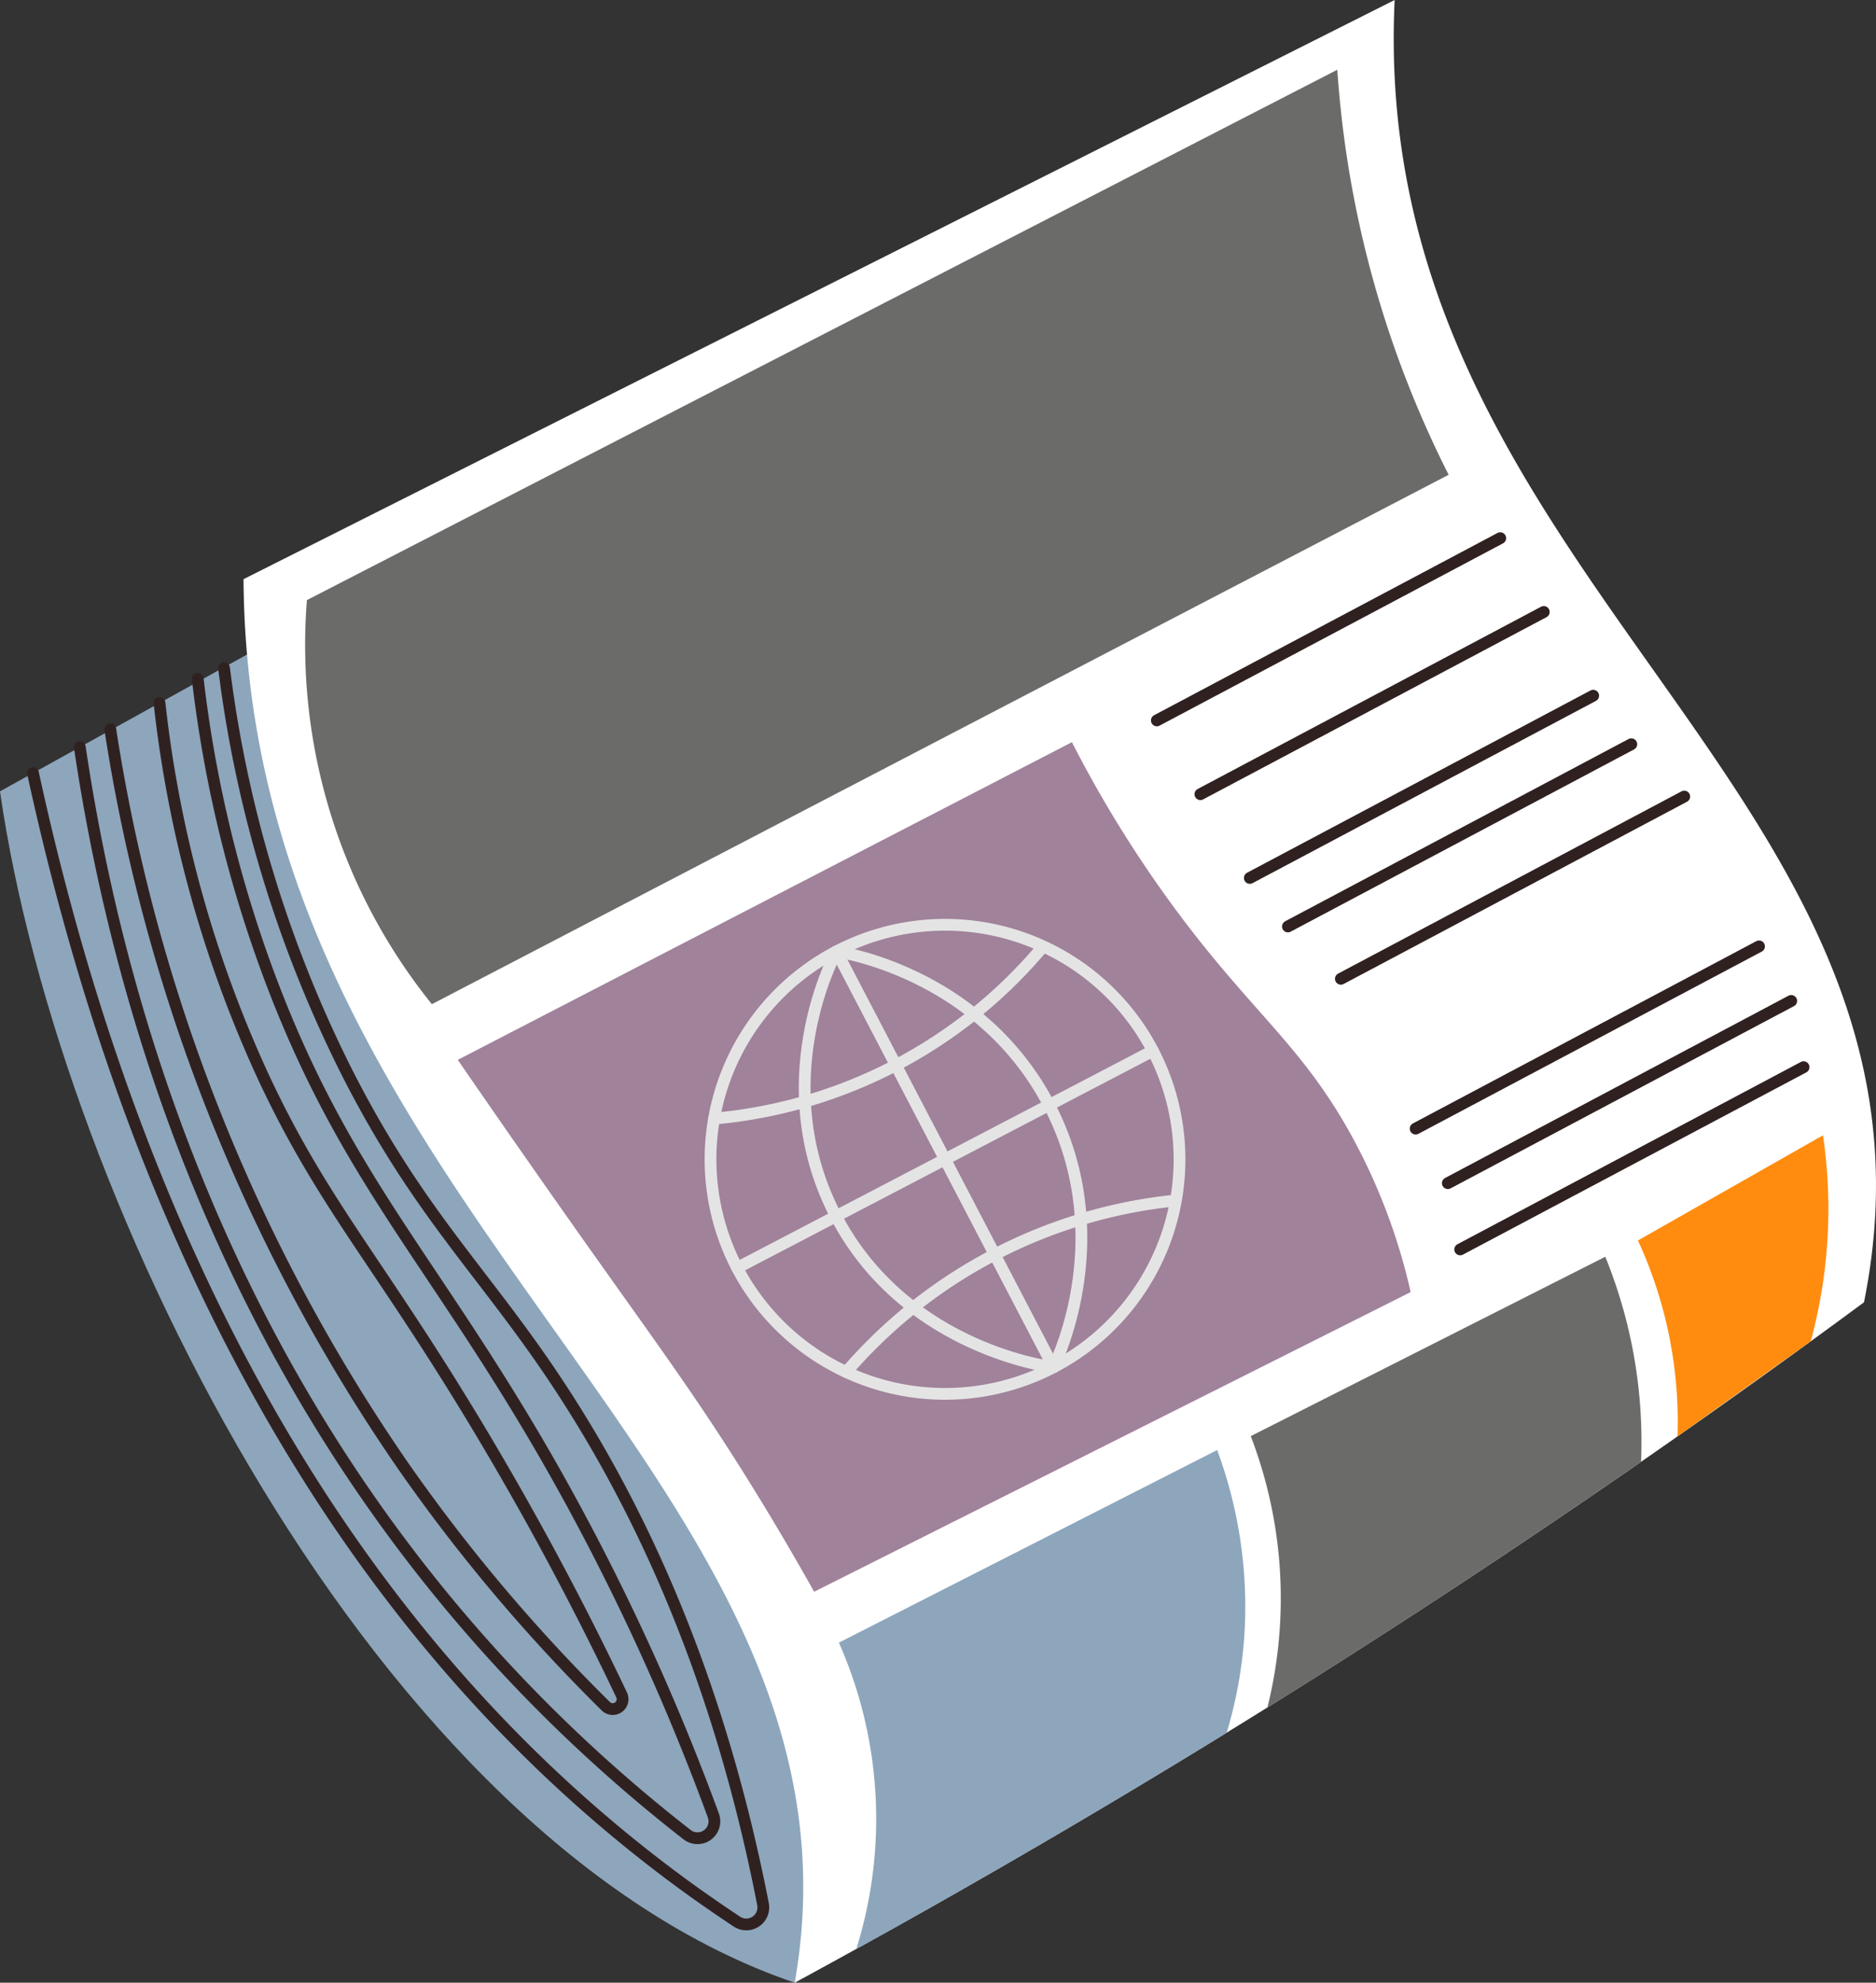<svg id="Group_136644" data-name="Group 136644" xmlns="http://www.w3.org/2000/svg" xmlns:xlink="http://www.w3.org/1999/xlink" width="154.235" height="162.972" viewBox="0 0 154.235 162.972">
  <rect x="0" y="0" width="154.235" height="162.972" fill="#333333" stroke="none"/>
  <defs>
    <clipPath id="clip-path">
      <rect id="Rectangle_70060" data-name="Rectangle 70060" width="154.235" height="162.972" fill="none"/>
    </clipPath>
  </defs>
  <g id="Group_136643" data-name="Group 136643" clip-path="url(#clip-path)">
    <path id="Path_547492" data-name="Path 547492" d="M0,85.552c4.887,34.06,30.959,86.232,65.335,97.927l29.607-23.262L59.439,52.643Z" transform="translate(0 -20.507)" fill="#8da6bc"/>
    <path id="Path_547493" data-name="Path 547493" d="M20.152,89.96a101.771,101.771,0,0,0,10.209,33.434c5.566,10.9,10.693,15.8,16.313,24.01,6.288,9.19,13.715,23.265,17.788,44.153A1.4,1.4,0,0,1,62.324,193q-1.657-1.1-3.3-2.263C25.685,166.959,11.095,129.186,4.445,98.587" transform="translate(-1.732 -35.044)" fill="none" stroke="#302121" stroke-linecap="round" stroke-miterlimit="10" stroke-width="0.967"/>
    <path id="Path_547494" data-name="Path 547494" d="M10.747,97.019c2.651,17.794,10.332,49.823,36.005,76.786a126.618,126.618,0,0,0,13.919,12.6,1.39,1.39,0,0,0,2.166-1.568A192.019,192.019,0,0,0,49.18,155.52c-9.312-16.207-16.447-22.994-22.525-38.815a104.466,104.466,0,0,1-6.212-25.3" transform="translate(-4.187 -35.607)" fill="none" stroke="#302121" stroke-linecap="round" stroke-miterlimit="10" stroke-width="0.967"/>
    <path id="Path_547495" data-name="Path 547495" d="M18.9,94.658a99.246,99.246,0,0,0,8.576,30.816c5.012,10.7,9.66,15.317,18.24,29.765,4.895,8.241,8.587,15.5,11.179,20.959a.811.811,0,0,1-1.305.921,140.829,140.829,0,0,1-16.629-19.708,145.454,145.454,0,0,1-24.109-60.6" transform="translate(-5.786 -36.874)" fill="none" stroke="#302121" stroke-linecap="round" stroke-miterlimit="10" stroke-width="0.967"/>
    <path id="Path_547496" data-name="Path 547496" d="M127.438,0c-2.275,47.646,47.1,64.912,38.585,107.045a751.56,751.56,0,0,1-87.911,55.927c7.326-41.372-45-63.308-45.313-115.366" transform="translate(-12.777)" fill="#fff"/>
    <path id="Path_547497" data-name="Path 547497" d="M41.242,52.985A47.06,47.06,0,0,0,51.516,86.2L135.11,42.684a86.646,86.646,0,0,1-9.154-33.292L41.242,52.985" transform="translate(-16.01 -3.659)" fill="#6b6b6a"/>
    <path id="Path_547498" data-name="Path 547498" d="M61.652,126.046c4.759,6.913,8.692,12.5,11.417,16.338,5.374,7.575,8.4,11.681,12.537,18.329,2.336,3.756,4.15,6.918,5.344,9.054l49.044-24.632a49.228,49.228,0,0,0-4.791-12.728c-3.94-7.212-7.834-9.919-13.688-17.588a99.153,99.153,0,0,1-9.371-14.885L61.652,126.046" transform="translate(-24.017 -38.93)" fill="#a0829a"/>
    <path id="Path_547499" data-name="Path 547499" d="M132.059,134.878a19.279,19.279,0,1,1-26.012-8.17A19.279,19.279,0,0,1,132.059,134.878Z" transform="translate(-37.274 -48.506)" fill="none" stroke="#e4e4e4" stroke-linecap="round" stroke-linejoin="round" stroke-width="0.967"/>
    <line id="Line_198" data-name="Line 198" y1="17.842" x2="34.183" transform="translate(60.602 86.372)" fill="none" stroke="#e4e4e4" stroke-linecap="round" stroke-linejoin="round" stroke-width="0.967"/>
    <path id="Path_547500" data-name="Path 547500" d="M96.169,141.632a39.895,39.895,0,0,0,27-14.09" transform="translate(-37.463 -49.685)" fill="none" stroke="#e4e4e4" stroke-linecap="round" stroke-linejoin="round" stroke-width="0.967"/>
    <path id="Path_547501" data-name="Path 547501" d="M113.977,175.75a41.227,41.227,0,0,1,27-14.09" transform="translate(-44.4 -62.975)" fill="none" stroke="#e4e4e4" stroke-linecap="round" stroke-linejoin="round" stroke-width="0.967"/>
    <path id="Path_547502" data-name="Path 547502" d="M128.831,162.29c-.924-.119-12.665-1.845-18.117-12.877-5.168-10.456-.25-20.3.275-21.306Z" transform="translate(-42.217 -49.905)" fill="none" stroke="#e4e4e4" stroke-linecap="round" stroke-linejoin="round" stroke-width="0.967"/>
    <path id="Path_547503" data-name="Path 547503" d="M112.659,128.107c1.179.192,12.012,2.149,17.48,12.624s.879,20.482.362,21.558" transform="translate(-43.887 -49.905)" fill="none" stroke="#e4e4e4" stroke-linecap="round" stroke-linejoin="round" stroke-width="0.967"/>
    <line id="Line_199" data-name="Line 199" y1="14.981" x2="28.232" transform="translate(98.69 50.3)" fill="none" stroke="#302121" stroke-linecap="round" stroke-miterlimit="10" stroke-width="0.967"/>
    <line id="Line_200" data-name="Line 200" y1="14.981" x2="28.232" transform="translate(95.11 44.235)" fill="none" stroke="#302121" stroke-linecap="round" stroke-miterlimit="10" stroke-width="0.967"/>
    <line id="Line_201" data-name="Line 201" y1="14.981" x2="28.232" transform="translate(102.753 57.183)" fill="none" stroke="#302121" stroke-linecap="round" stroke-miterlimit="10" stroke-width="0.967"/>
    <line id="Line_202" data-name="Line 202" y1="14.981" x2="28.232" transform="translate(105.886 61.172)" fill="none" stroke="#302121" stroke-linecap="round" stroke-miterlimit="10" stroke-width="0.967"/>
    <line id="Line_203" data-name="Line 203" y1="14.981" x2="28.232" transform="translate(110.239 65.473)" fill="none" stroke="#302121" stroke-linecap="round" stroke-miterlimit="10" stroke-width="0.967"/>
    <line id="Line_204" data-name="Line 204" y1="14.981" x2="28.232" transform="translate(116.387 77.789)" fill="none" stroke="#302121" stroke-linecap="round" stroke-miterlimit="10" stroke-width="0.967"/>
    <line id="Line_205" data-name="Line 205" y1="14.981" x2="28.232" transform="translate(119.033 82.272)" fill="none" stroke="#302121" stroke-linecap="round" stroke-miterlimit="10" stroke-width="0.967"/>
    <line id="Line_206" data-name="Line 206" y1="14.981" x2="28.232" transform="translate(120.049 87.718)" fill="none" stroke="#302121" stroke-linecap="round" stroke-miterlimit="10" stroke-width="0.967"/>
    <path id="Path_547504" data-name="Path 547504" d="M114.414,236.256a35.769,35.769,0,0,0-1.432-25.178l31.1-15.831a37.018,37.018,0,0,1,2.237,15.208,36.279,36.279,0,0,1-1.452,8.025q-7.415,4.566-15.25,9.141-7.7,4.494-15.2,8.635" transform="translate(-44.013 -76.059)" fill="#8da6bc"/>
    <path id="Path_547505" data-name="Path 547505" d="M169.821,206.27a37.2,37.2,0,0,0-1.37-22.305L197.6,169.22a40.355,40.355,0,0,1,2.941,16.856q-5.86,4.061-11.975,8.129-9.492,6.311-18.744,12.065" transform="translate(-65.621 -65.92)" fill="#6b6b6a"/>
    <path id="Path_547506" data-name="Path 547506" d="M220.588,161.517l15.218-8.648A41.489,41.489,0,0,1,234.8,169.8l-10.954,7.817a35.543,35.543,0,0,0-3.255-16.105" transform="translate(-85.931 -59.551)" fill="#ff8c0f"/>
  </g>
</svg>
